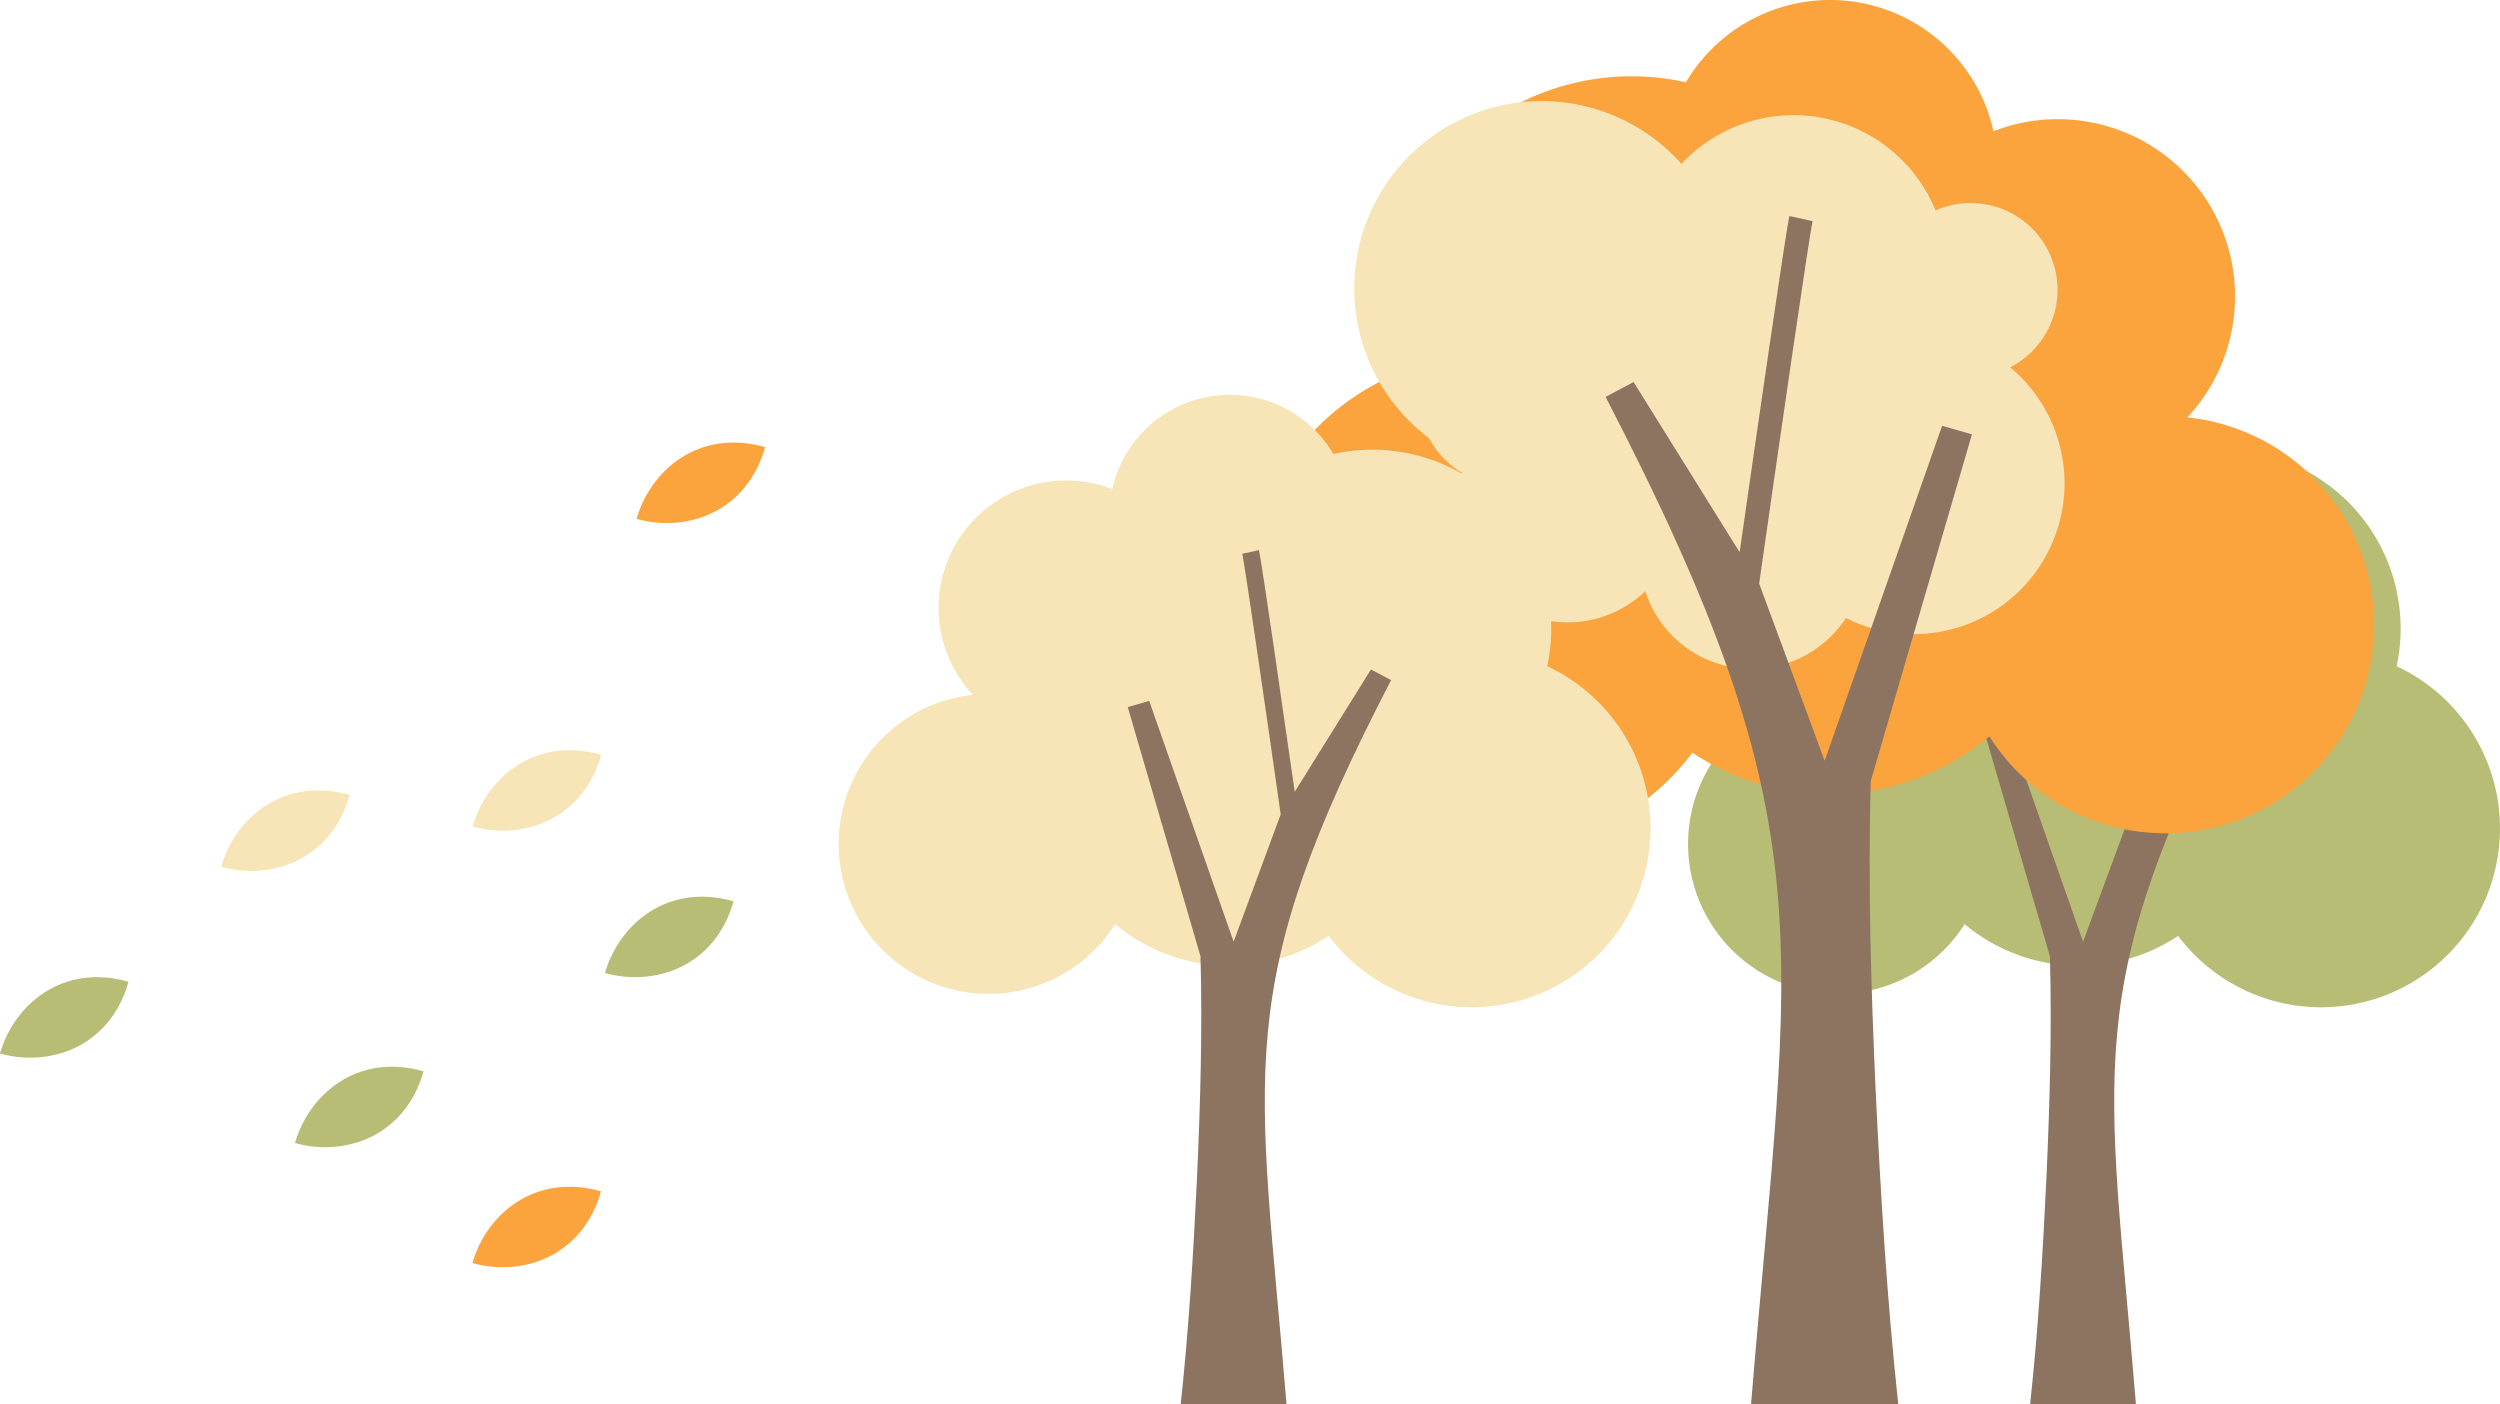   <svg xmlns="http://www.w3.org/2000/svg" viewBox="0 0 784.268 440.515" width="100%" style="vertical-align: middle; max-width: 100%; width: 100%;">
   <g>
    <g>
     <path d="M571.678,217.984a39.967,39.967,0,0,1,43.715-64.519,37.749,37.749,0,0,1,69.361-11.047A56.119,56.119,0,0,1,751.846,209,56.12,56.12,0,1,1,683.291,293.6a56.1,56.1,0,0,1-66.977-3.681,47.027,47.027,0,1,1-44.636-71.931Z" fill="rgb(184, 189, 118)">
     </path>
     <path d="M641.97,369.674c1.045-23.22,1.747-46.451,1.1-69.689h0l-22.817-78.168,6.73-1.937,26.483,75.544,14.769-39.962c-4.382-30.671-11.213-77.958-12.05-81.724l5.233-1.162c.895,4.029,7.674,51.064,11.219,75.819l23.912-38.38,6.313,3.35c-50.643,97.712-41.523,121.325-32.8,227.15h-33.2C639.419,416.941,640.838,393.326,641.97,369.674Z" fill="rgb(140, 116, 97)">
     </path>
     <path d="M686.191,130.934a55.6,55.6,0,0,0-60.816-89.757,52.515,52.515,0,0,0-96.494-15.368,78.075,78.075,0,0,0-93.338,92.632,78.073,78.073,0,1,0,95.373,117.683A78.046,78.046,0,0,0,624.094,231a65.423,65.423,0,1,0,62.1-100.069Z" fill="rgb(251,164,61)">
     </path>
     <path d="M630.6,115.23a27.256,27.256,0,0,0-23.4-49.21A48.132,48.132,0,0,0,527.49,51.41,58.756,58.756,0,1,0,448.375,137.5a27.417,27.417,0,0,0,10.3,10.85,35.149,35.149,0,0,0,57.452,37.118,35.168,35.168,0,0,0,62.935,8.415A47.323,47.323,0,0,0,630.6,115.23ZM525.307,149.244c-.019-.059-.044-.114-.063-.173.029-.077.056-.155.085-.233.078.058.154.117.233.174C525.478,149.091,525.39,149.164,525.307,149.244Z" fill="rgb(247,229,183)">
     </path>
     <path d="M588.4,341.963c-1.453-32.3-2.43-64.623-1.528-96.95h0l31.743-108.746-9.363-2.695-36.843,105.1-20.546-55.6c6.095-42.668,15.6-108.453,16.763-113.692l-7.279-1.616c-1.246,5.605-10.677,71.039-15.609,105.477l-33.265-53.393-8.783,4.66c70.454,135.935,57.766,168.785,45.627,316.007H595.5C591.951,407.719,589.977,374.867,588.4,341.963Z" fill="rgb(140, 116, 97)">
     </path>
     <path d="M305.2,217.984a39.967,39.967,0,0,1,43.716-64.519,37.749,37.749,0,0,1,69.361-11.047A56.122,56.122,0,0,1,485.373,209,56.12,56.12,0,1,1,416.817,293.6a56.1,56.1,0,0,1-66.977-3.681A47.027,47.027,0,1,1,305.2,217.984Z" fill="rgb(247,229,183)">
     </path>
     <path d="M375.5,369.674c1.045-23.22,1.746-46.451,1.1-69.689h0l-22.817-78.168,6.73-1.937,26.483,75.544,14.769-39.962c-4.381-30.671-11.212-77.958-12.05-81.724l5.233-1.162c.9,4.029,7.674,51.064,11.22,75.819l23.911-38.38,6.313,3.35c-50.643,97.712-41.522,121.325-32.8,227.15h-33.2C372.945,416.941,374.364,393.326,375.5,369.674Z" fill="rgb(140, 116, 97)">
     </path>
     <path d="M132.879,336.075c-5.921,20.86-25.2,26.8-40.335,22.5C96.84,343.438,112.019,330.154,132.879,336.075Z" fill="rgb(184, 189, 118)">
     </path>
     <path d="M188.54,373.728c-5.921,20.86-25.2,26.8-40.335,22.5C152.5,381.091,167.68,367.807,188.54,373.728Z" fill="rgb(251,164,61)">
     </path>
     <path d="M109.705,249.4c-5.92,20.86-25.2,26.8-40.334,22.5C73.667,256.761,88.845,243.476,109.705,249.4Z" fill="rgb(247,229,183)">
     </path>
     <path d="M188.612,236.771c-5.921,20.86-25.2,26.8-40.335,22.5C152.573,244.135,167.752,230.85,188.612,236.771Z" fill="rgb(247,229,183)">
     </path>
     <path d="M240.036,140.265c-5.921,20.86-25.2,26.8-40.335,22.5C204,147.629,219.176,134.345,240.036,140.265Z" fill="rgb(251,164,61)">
     </path>
     <path d="M40.335,307.986c-5.921,20.86-25.2,26.8-40.335,22.5C4.3,315.35,19.475,302.065,40.335,307.986Z" fill="rgb(184, 189, 118)">
     </path>
     <path d="M230.133,282.733c-5.92,20.86-25.2,26.8-40.334,22.5C194.1,290.1,209.273,276.813,230.133,282.733Z" fill="rgb(184, 189, 118)">
     </path>
    </g>
   </g>
  </svg>
